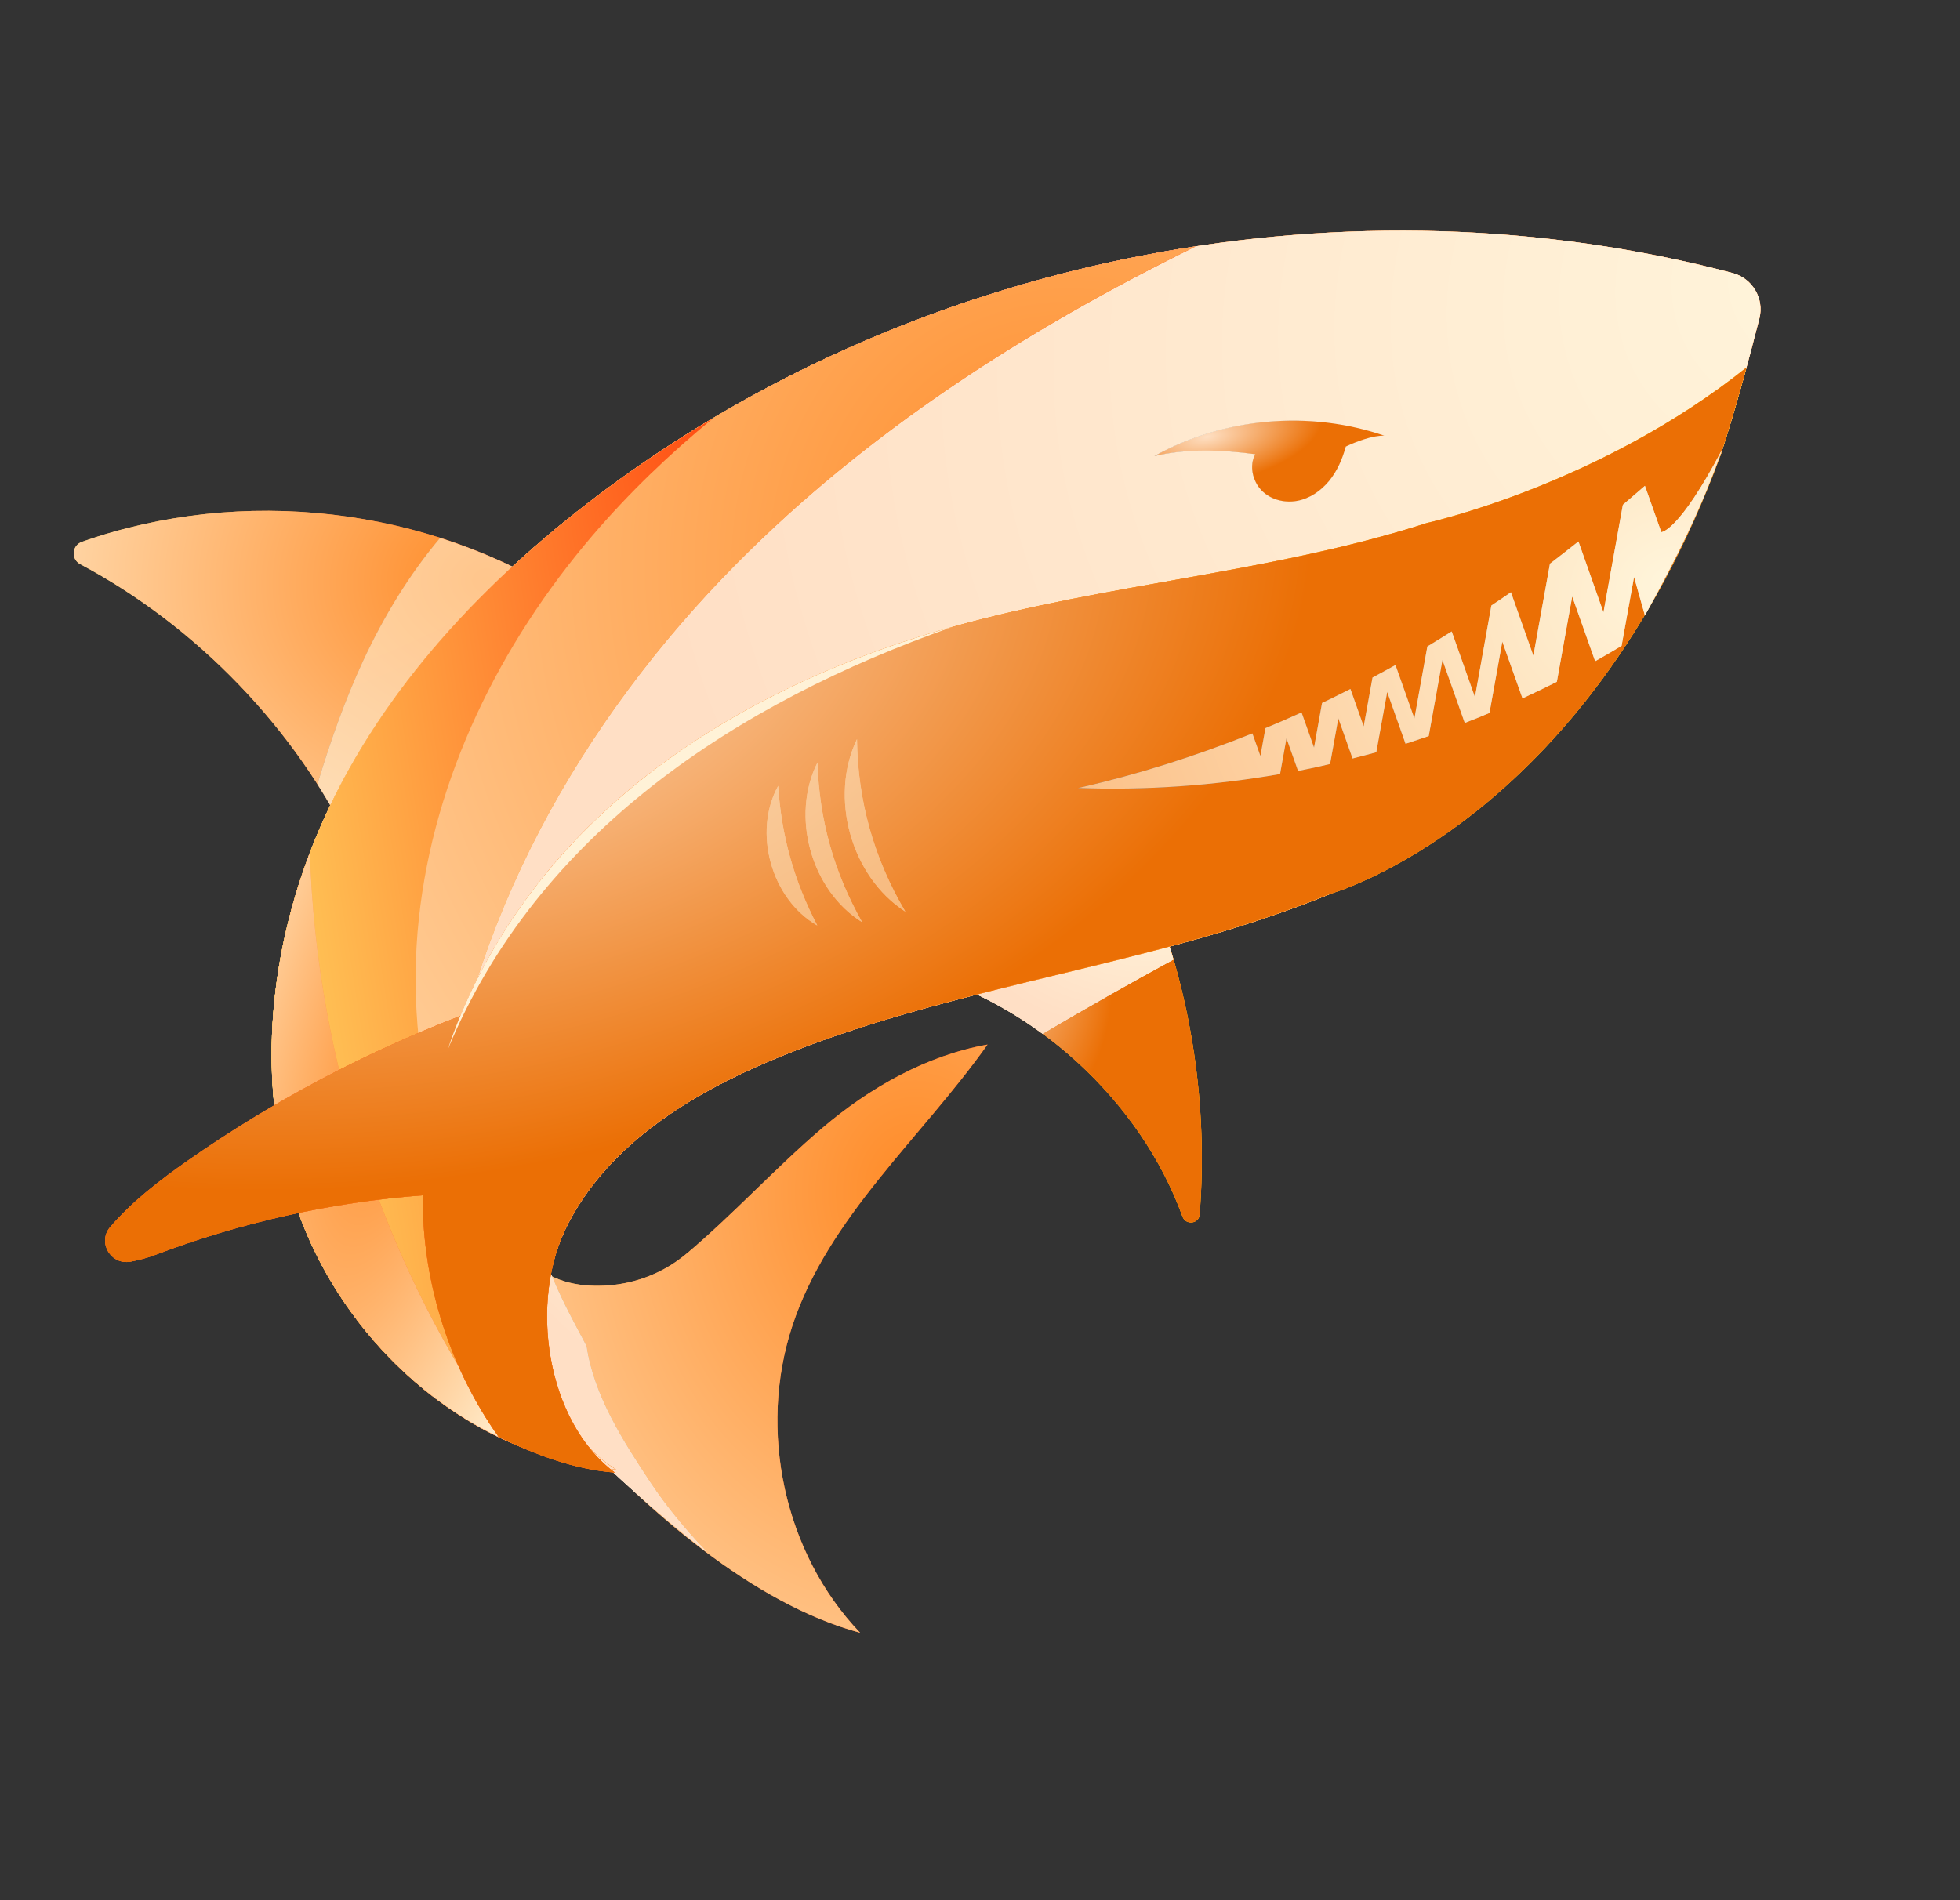 <svg width="33" height="32" viewBox="0 0 33 32" fill="none" xmlns="http://www.w3.org/2000/svg">
<rect x="0" y="0" width="33" height="32" fill="#333333" stroke="none"/>
<g clip-path="url(#clip0_7853_14810)">
<path d="M9.591 10.084C7.196 8.531 4.069 8.177 1.379 9.125C1.211 9.185 1.192 9.416 1.35 9.5C3.308 10.542 4.989 12.282 5.937 14.273C7.387 13.137 8.86 11.775 9.591 10.084Z" fill="url(#paint0_linear_7853_14810)"/>
<path d="M9.591 10.084C7.196 8.531 4.069 8.177 1.379 9.125C1.211 9.185 1.192 9.416 1.35 9.5C3.308 10.542 4.989 12.282 5.937 14.273C7.387 13.137 8.86 11.775 9.591 10.084Z" fill="url(#paint1_radial_7853_14810)"/>
<g opacity="0.56">
<path d="M6.117 11.122C5.804 11.796 5.558 12.495 5.344 13.206C5.564 13.552 5.764 13.908 5.938 14.273C7.387 13.137 8.86 11.775 9.591 10.083C8.914 9.644 8.177 9.305 7.41 9.06C6.887 9.68 6.46 10.385 6.117 11.122Z" fill="url(#paint2_linear_7853_14810)"/>
<path d="M6.117 11.122C5.804 11.796 5.558 12.495 5.344 13.206C5.564 13.552 5.764 13.908 5.938 14.273C7.387 13.137 8.86 11.775 9.591 10.083C8.914 9.644 8.177 9.305 7.41 9.06C6.887 9.68 6.46 10.385 6.117 11.122Z" fill="url(#paint3_radial_7853_14810)"/>
</g>
<path d="M13.342 22.322C13.949 20.489 15.51 19.166 16.627 17.591C15.605 17.77 14.639 18.32 13.849 18.993C13.059 19.665 12.358 20.439 11.565 21.108C11.564 21.11 11.562 21.111 11.56 21.111C11.188 21.425 10.723 21.612 10.236 21.647C9.403 21.707 8.313 21.395 8.453 19.293C8.678 15.94 7.425 19.732 7.425 19.732L7.366 21.228C7.366 21.228 10.861 26.518 14.482 27.497C13.199 26.156 12.76 24.083 13.342 22.322Z" fill="url(#paint4_linear_7853_14810)"/>
<path d="M13.342 22.322C13.949 20.489 15.51 19.166 16.627 17.591C15.605 17.77 14.639 18.32 13.849 18.993C13.059 19.665 12.358 20.439 11.565 21.108C11.564 21.11 11.562 21.111 11.56 21.111C11.188 21.425 10.723 21.612 10.236 21.647C9.403 21.707 8.313 21.395 8.453 19.293C8.678 15.94 7.425 19.732 7.425 19.732L7.366 21.228C7.366 21.228 10.861 26.518 14.482 27.497C13.199 26.156 12.76 24.083 13.342 22.322Z" fill="url(#paint5_radial_7853_14810)"/>
<path d="M10.947 24.965C10.486 24.27 9.994 23.498 9.873 22.672C9.715 22.357 9.149 21.388 9.105 20.823C8.846 17.473 8.141 22.041 8.141 22.041L8.926 23.399C8.926 23.399 10.167 24.79 11.897 26.135C11.547 25.771 11.226 25.385 10.947 24.965Z" fill="url(#paint6_linear_7853_14810)"/>
<path d="M10.947 24.965C10.486 24.27 9.994 23.498 9.873 22.672C9.715 22.357 9.149 21.388 9.105 20.823C8.846 17.473 8.141 22.041 8.141 22.041L8.926 23.399C8.926 23.399 10.167 24.79 11.897 26.135C11.547 25.771 11.226 25.385 10.947 24.965Z" fill="url(#paint7_radial_7853_14810)"/>
<path d="M10.947 24.965C10.486 24.27 9.994 23.498 9.873 22.672C9.715 22.357 9.149 21.388 9.105 20.823C8.846 17.473 8.141 22.041 8.141 22.041L8.926 23.399C8.926 23.399 10.167 24.79 11.897 26.135C11.547 25.771 11.226 25.385 10.947 24.965Z" fill="url(#paint8_radial_7853_14810)"/>
<path d="M19.393 15.088C20.066 16.784 20.341 18.634 20.198 20.452C20.185 20.613 19.963 20.637 19.909 20.486C19.198 18.525 17.405 16.895 15.4 16.359C16.571 15.664 18.042 15.262 19.393 15.088Z" fill="url(#paint9_linear_7853_14810)"/>
<path d="M19.393 15.088C20.066 16.784 20.341 18.634 20.198 20.452C20.185 20.613 19.963 20.637 19.909 20.486C19.198 18.525 17.405 16.895 15.4 16.359C16.571 15.664 18.042 15.262 19.393 15.088Z" fill="url(#paint10_linear_7853_14810)"/>
<path d="M19.393 15.088C20.066 16.784 20.341 18.634 20.198 20.452C20.185 20.613 19.963 20.637 19.909 20.486C19.198 18.525 17.405 16.895 15.4 16.359C16.571 15.664 18.042 15.262 19.393 15.088Z" fill="url(#paint11_radial_7853_14810)"/>
<path d="M19.393 15.088C18.042 15.262 16.571 15.664 15.4 16.359C16.164 16.564 16.898 16.929 17.553 17.408C18.28 16.98 19.015 16.563 19.756 16.159C19.65 15.797 19.533 15.439 19.393 15.088Z" fill="url(#paint12_linear_7853_14810)"/>
<path d="M19.393 15.088C18.042 15.262 16.571 15.664 15.4 16.359C16.164 16.564 16.898 16.929 17.553 17.408C18.28 16.98 19.015 16.563 19.756 16.159C19.65 15.797 19.533 15.439 19.393 15.088Z" fill="url(#paint13_radial_7853_14810)"/>
<path d="M19.393 15.088C18.042 15.262 16.571 15.664 15.4 16.359C16.164 16.564 16.898 16.929 17.553 17.408C18.28 16.98 19.015 16.563 19.756 16.159C19.65 15.797 19.533 15.439 19.393 15.088Z" fill="url(#paint14_radial_7853_14810)"/>
<path d="M18.667 13.871C18.359 13.703 18.03 13.576 17.685 13.511C17.322 13.444 16.947 13.405 16.709 13.684C17.812 12.14 19.587 11.217 21.381 10.6C23.175 9.983 25.053 9.613 26.803 8.882C27.561 8.564 28.303 8.164 28.966 7.671C29.214 6.91 29.426 6.135 29.622 5.364C29.707 5.027 29.505 4.686 29.169 4.597C22.751 2.909 15.589 4.263 10.248 8.209C8.325 9.629 6.608 11.397 5.568 13.55C4.528 15.704 4.219 18.271 5.059 20.51C5.899 22.748 7.987 24.557 10.372 24.746C9.095 23.974 8.883 21.915 9.573 20.592C10.264 19.27 11.62 18.43 12.996 17.852C15.223 16.917 17.631 16.511 19.96 15.868C20.781 15.642 21.603 15.377 22.397 15.055C21.092 14.892 19.82 14.503 18.667 13.871Z" fill="url(#paint15_linear_7853_14810)"/>
<path d="M18.667 13.871C18.359 13.703 18.03 13.576 17.685 13.511C17.322 13.444 16.947 13.405 16.709 13.684C17.812 12.14 19.587 11.217 21.381 10.6C23.175 9.983 25.053 9.613 26.803 8.882C27.561 8.564 28.303 8.164 28.966 7.671C29.214 6.91 29.426 6.135 29.622 5.364C29.707 5.027 29.505 4.686 29.169 4.597C22.751 2.909 15.589 4.263 10.248 8.209C8.325 9.629 6.608 11.397 5.568 13.55C4.528 15.704 4.219 18.271 5.059 20.51C5.899 22.748 7.987 24.557 10.372 24.746C9.095 23.974 8.883 21.915 9.573 20.592C10.264 19.27 11.62 18.43 12.996 17.852C15.223 16.917 17.631 16.511 19.96 15.868C20.781 15.642 21.603 15.377 22.397 15.055C21.092 14.892 19.82 14.503 18.667 13.871Z" fill="url(#paint16_radial_7853_14810)"/>
<path d="M18.667 13.871C18.359 13.703 18.03 13.576 17.685 13.511C17.322 13.444 16.947 13.405 16.709 13.684C17.812 12.14 19.587 11.217 21.381 10.6C23.175 9.983 25.053 9.613 26.803 8.882C27.561 8.564 28.303 8.164 28.966 7.671C29.214 6.91 29.426 6.135 29.622 5.364C29.707 5.027 29.505 4.686 29.169 4.597C22.751 2.909 15.589 4.263 10.248 8.209C8.325 9.629 6.608 11.397 5.568 13.55C4.528 15.704 4.219 18.271 5.059 20.51C5.899 22.748 7.987 24.557 10.372 24.746C9.095 23.974 8.883 21.915 9.573 20.592C10.264 19.27 11.62 18.43 12.996 17.852C15.223 16.917 17.631 16.511 19.96 15.868C20.781 15.642 21.603 15.377 22.397 15.055C21.092 14.892 19.82 14.503 18.667 13.871Z" fill="url(#paint17_linear_7853_14810)"/>
<path d="M18.667 13.871C18.359 13.703 18.03 13.576 17.685 13.511C17.322 13.444 16.947 13.405 16.709 13.684C17.812 12.14 19.587 11.217 21.381 10.6C23.175 9.983 25.053 9.613 26.803 8.882C27.561 8.564 28.303 8.164 28.966 7.671C29.214 6.91 29.426 6.135 29.622 5.364C29.707 5.027 29.505 4.686 29.169 4.597C22.751 2.909 15.589 4.263 10.248 8.209C8.325 9.629 6.608 11.397 5.568 13.55C4.528 15.704 4.219 18.271 5.059 20.51C5.899 22.748 7.987 24.557 10.372 24.746C9.095 23.974 8.883 21.915 9.573 20.592C10.264 19.27 11.62 18.43 12.996 17.852C15.223 16.917 17.631 16.511 19.96 15.868C20.781 15.642 21.603 15.377 22.397 15.055C21.092 14.892 19.82 14.503 18.667 13.871Z" fill="url(#paint18_radial_7853_14810)"/>
<path d="M10.246 8.209C8.323 9.629 6.605 11.398 5.565 13.551C4.584 15.582 4.255 17.982 4.925 20.127C5.653 21.122 6.617 21.933 7.754 22.409C7.916 22.476 8.098 22.537 8.262 22.478C8.506 22.39 8.59 22.063 8.502 21.818C8.415 21.574 8.208 21.393 8.011 21.224L7.44 19.252C7.845 15.557 9.78 12.138 12.396 9.497C14.612 7.26 17.295 5.542 20.129 4.151C16.573 4.695 13.142 6.07 10.246 8.209Z" fill="url(#paint19_linear_7853_14810)"/>
<path d="M10.246 8.209C8.323 9.629 6.605 11.398 5.565 13.551C4.584 15.582 4.255 17.982 4.925 20.127C5.653 21.122 6.617 21.933 7.754 22.409C7.916 22.476 8.098 22.537 8.262 22.478C8.506 22.39 8.59 22.063 8.502 21.818C8.415 21.574 8.208 21.393 8.011 21.224L7.44 19.252C7.845 15.557 9.78 12.138 12.396 9.497C14.612 7.26 17.295 5.542 20.129 4.151C16.573 4.695 13.142 6.07 10.246 8.209Z" fill="url(#paint20_radial_7853_14810)"/>
<path d="M10.246 8.209C8.323 9.629 6.605 11.398 5.565 13.551C4.525 15.704 4.216 18.272 5.056 20.51C5.817 22.538 7.602 24.207 9.702 24.645C9.728 24.614 9.755 24.587 9.778 24.553C9.824 24.49 9.864 24.422 9.9 24.352C9.053 23.413 8.976 21.731 9.57 20.593C9.577 20.578 9.586 20.565 9.594 20.551C9.35 20.09 9.015 19.693 8.562 19.422L9.004 22.178C7.443 20.363 6.796 17.852 7.052 15.471C7.307 13.089 8.415 10.846 9.971 9.024C10.588 8.302 11.274 7.644 12.008 7.042C11.401 7.403 10.814 7.79 10.246 8.209Z" fill="url(#paint21_linear_7853_14810)"/>
<path d="M8.538 24.266C6.484 21.392 5.331 17.89 5.217 14.36C4.468 16.328 4.319 18.546 5.056 20.509C5.671 22.149 6.958 23.556 8.538 24.266Z" fill="url(#paint22_linear_7853_14810)"/>
<path d="M8.538 24.266C6.484 21.392 5.331 17.89 5.217 14.36C4.468 16.328 4.319 18.546 5.056 20.509C5.671 22.149 6.958 23.556 8.538 24.266Z" fill="url(#paint23_radial_7853_14810)"/>
<path d="M23.308 7.337C22.045 6.904 20.602 7.032 19.437 7.681C19.962 7.55 20.599 7.575 21.135 7.649C21.029 7.838 21.089 8.1 21.239 8.257C21.389 8.413 21.624 8.474 21.837 8.435C22.05 8.397 22.239 8.267 22.377 8.1C22.514 7.933 22.602 7.729 22.659 7.52C22.834 7.437 23.115 7.33 23.308 7.337Z" fill="url(#paint24_linear_7853_14810)"/>
<path d="M23.308 7.337C22.045 6.904 20.602 7.032 19.437 7.681C19.962 7.55 20.599 7.575 21.135 7.649C21.029 7.838 21.089 8.1 21.239 8.257C21.389 8.413 21.624 8.474 21.837 8.435C22.05 8.397 22.239 8.267 22.377 8.1C22.514 7.933 22.602 7.729 22.659 7.52C22.834 7.437 23.115 7.33 23.308 7.337Z" fill="url(#paint25_radial_7853_14810)"/>
<path d="M23.308 7.337C22.045 6.904 20.602 7.032 19.437 7.681C19.962 7.55 20.599 7.575 21.135 7.649C21.029 7.838 21.089 8.1 21.239 8.257C21.389 8.413 21.624 8.474 21.837 8.435C22.05 8.397 22.239 8.267 22.377 8.1C22.514 7.933 22.602 7.729 22.659 7.52C22.834 7.437 23.115 7.33 23.308 7.337Z" fill="url(#paint26_radial_7853_14810)"/>
<path d="M24.027 8.807C21.43 9.643 18.663 9.822 16.035 10.558C13.761 11.195 11.573 12.273 9.897 13.935C8.987 14.838 8.242 15.926 7.752 17.109C6.133 17.732 4.588 18.548 3.165 19.543C2.695 19.872 2.228 20.23 1.857 20.662C1.635 20.92 1.866 21.309 2.2 21.246C2.341 21.219 2.478 21.184 2.607 21.135C4.052 20.585 5.578 20.246 7.121 20.129C7.119 20.168 7.118 20.206 7.118 20.244C7.129 21.648 7.587 23.057 8.395 24.198C9.013 24.496 9.662 24.745 10.352 24.799C9.203 23.945 8.881 21.913 9.571 20.59C10.261 19.268 11.618 18.428 12.993 17.85C15.221 16.915 17.628 16.509 19.957 15.866C20.778 15.639 21.6 15.375 22.395 15.053C22.395 15.053 26.683 13.867 28.966 7.671C29.126 7.181 29.269 6.687 29.404 6.19C26.931 8.167 24.027 8.807 24.027 8.807Z" fill="url(#paint27_linear_7853_14810)"/>
<path d="M24.027 8.807C21.43 9.643 18.663 9.822 16.035 10.558C13.761 11.195 11.573 12.273 9.897 13.935C8.987 14.838 8.242 15.926 7.752 17.109C6.133 17.732 4.588 18.548 3.165 19.543C2.695 19.872 2.228 20.23 1.857 20.662C1.635 20.92 1.866 21.309 2.2 21.246C2.341 21.219 2.478 21.184 2.607 21.135C4.052 20.585 5.578 20.246 7.121 20.129C7.119 20.168 7.118 20.206 7.118 20.244C7.129 21.648 7.587 23.057 8.395 24.198C9.013 24.496 9.662 24.745 10.352 24.799C9.203 23.945 8.881 21.913 9.571 20.59C10.261 19.268 11.618 18.428 12.993 17.85C15.221 16.915 17.628 16.509 19.957 15.866C20.778 15.639 21.6 15.375 22.395 15.053C22.395 15.053 26.683 13.867 28.966 7.671C29.126 7.181 29.269 6.687 29.404 6.19C26.931 8.167 24.027 8.807 24.027 8.807Z" fill="url(#paint28_linear_7853_14810)"/>
<path d="M24.027 8.807C21.43 9.643 18.663 9.822 16.035 10.558C13.761 11.195 11.573 12.273 9.897 13.935C8.987 14.838 8.242 15.926 7.752 17.109C6.133 17.732 4.588 18.548 3.165 19.543C2.695 19.872 2.228 20.23 1.857 20.662C1.635 20.92 1.866 21.309 2.2 21.246C2.341 21.219 2.478 21.184 2.607 21.135C4.052 20.585 5.578 20.246 7.121 20.129C7.119 20.168 7.118 20.206 7.118 20.244C7.129 21.648 7.587 23.057 8.395 24.198C9.013 24.496 9.662 24.745 10.352 24.799C9.203 23.945 8.881 21.913 9.571 20.59C10.261 19.268 11.618 18.428 12.993 17.85C15.221 16.915 17.628 16.509 19.957 15.866C20.778 15.639 21.6 15.375 22.395 15.053C22.395 15.053 26.683 13.867 28.966 7.671C29.126 7.181 29.269 6.687 29.404 6.19C26.931 8.167 24.027 8.807 24.027 8.807Z" fill="url(#paint29_radial_7853_14810)"/>
<path d="M9.897 13.935C8.842 14.981 8.007 16.275 7.537 17.678C9.049 14.018 12.423 11.83 16.036 10.557C13.762 11.194 11.573 12.271 9.897 13.935Z" fill="#FFF2D7"/>
<g opacity="0.48">
<path d="M14.429 12.447C14.441 13.486 14.714 14.457 15.243 15.352C14.329 14.763 13.956 13.426 14.429 12.447Z" fill="url(#paint30_radial_7853_14810)"/>
<path d="M14.429 12.447C14.441 13.486 14.714 14.457 15.243 15.352C14.329 14.763 13.956 13.426 14.429 12.447Z" fill="#FFF2D7"/>
<path d="M13.764 12.841C13.792 13.803 14.042 14.691 14.516 15.53C13.657 14.997 13.308 13.742 13.764 12.841Z" fill="url(#paint31_radial_7853_14810)"/>
<path d="M13.764 12.841C13.792 13.803 14.042 14.691 14.516 15.53C13.657 14.997 13.308 13.742 13.764 12.841Z" fill="#FFF2D7"/>
<path d="M13.102 13.234C13.156 14.075 13.37 14.836 13.76 15.585C12.986 15.142 12.671 14.013 13.102 13.234Z" fill="url(#paint32_radial_7853_14810)"/>
<path d="M13.102 13.234C13.156 14.075 13.37 14.836 13.76 15.585C12.986 15.142 12.671 14.013 13.102 13.234Z" fill="#FFF2D7"/>
</g>
<path d="M27.971 8.962L27.695 8.182C27.637 8.231 27.382 8.452 27.324 8.501L26.997 10.313L26.576 9.119C26.417 9.245 26.256 9.37 26.096 9.493L25.817 11.042L25.439 9.974C25.33 10.051 25.22 10.123 25.11 10.197L24.833 11.74L24.442 10.634C24.305 10.718 24.169 10.806 24.032 10.887L23.814 12.1L23.495 11.2C23.367 11.272 23.238 11.341 23.109 11.41L22.96 12.233L22.737 11.603C22.578 11.682 22.419 11.764 22.259 11.838L22.124 12.59L21.914 11.998C21.711 12.09 21.51 12.178 21.306 12.262L21.221 12.731L21.086 12.351C20.125 12.736 19.147 13.046 18.152 13.27C19.289 13.311 20.427 13.231 21.552 13.035L21.66 12.433L21.855 12.982C22.035 12.948 22.216 12.909 22.394 12.866L22.533 12.096L22.773 12.773C22.906 12.738 23.04 12.705 23.172 12.668L23.356 11.652L23.665 12.525C23.795 12.484 23.926 12.438 24.055 12.395L24.286 11.114L24.662 12.174C24.802 12.121 24.941 12.065 25.078 12.006L25.294 10.805L25.634 11.761C25.828 11.671 26.021 11.578 26.212 11.482L26.471 10.045L26.857 11.135C27.007 11.051 27.155 10.965 27.302 10.876L27.512 9.716L27.695 10.364C28.257 9.348 28.649 8.546 28.995 7.571C28.263 8.962 27.971 8.962 27.971 8.962Z" fill="url(#paint33_linear_7853_14810)"/>
<path d="M27.971 8.962L27.695 8.182C27.637 8.231 27.382 8.452 27.324 8.501L26.997 10.313L26.576 9.119C26.417 9.245 26.256 9.37 26.096 9.493L25.817 11.042L25.439 9.974C25.33 10.051 25.22 10.123 25.11 10.197L24.833 11.74L24.442 10.634C24.305 10.718 24.169 10.806 24.032 10.887L23.814 12.1L23.495 11.2C23.367 11.272 23.238 11.341 23.109 11.41L22.96 12.233L22.737 11.603C22.578 11.682 22.419 11.764 22.259 11.838L22.124 12.59L21.914 11.998C21.711 12.09 21.51 12.178 21.306 12.262L21.221 12.731L21.086 12.351C20.125 12.736 19.147 13.046 18.152 13.27C19.289 13.311 20.427 13.231 21.552 13.035L21.66 12.433L21.855 12.982C22.035 12.948 22.216 12.909 22.394 12.866L22.533 12.096L22.773 12.773C22.906 12.738 23.04 12.705 23.172 12.668L23.356 11.652L23.665 12.525C23.795 12.484 23.926 12.438 24.055 12.395L24.286 11.114L24.662 12.174C24.802 12.121 24.941 12.065 25.078 12.006L25.294 10.805L25.634 11.761C25.828 11.671 26.021 11.578 26.212 11.482L26.471 10.045L26.857 11.135C27.007 11.051 27.155 10.965 27.302 10.876L27.512 9.716L27.695 10.364C28.257 9.348 28.649 8.546 28.995 7.571C28.263 8.962 27.971 8.962 27.971 8.962Z" fill="url(#paint34_radial_7853_14810)"/>
</g>
<defs>
<linearGradient id="paint0_linear_7853_14810" x1="1.648" y1="11.935" x2="9.685" y2="10.681" gradientUnits="userSpaceOnUse">
<stop stop-color="#FFCE5C"/>
<stop offset="1" stop-color="#FF4D12"/>
</linearGradient>
<radialGradient id="paint1_radial_7853_14810" cx="0" cy="0" r="1" gradientUnits="userSpaceOnUse" gradientTransform="translate(8.194 9.763) rotate(177.082) scale(10.313 8.586)">
<stop stop-color="#FF8A26"/>
<stop offset="1" stop-color="#FFF5DB"/>
</radialGradient>
<linearGradient id="paint2_linear_7853_14810" x1="5.141" y1="11.906" x2="9.764" y2="11.185" gradientUnits="userSpaceOnUse">
<stop stop-color="#707070"/>
<stop offset="1" stop-color="#DBDBDB"/>
</linearGradient>
<radialGradient id="paint3_radial_7853_14810" cx="0" cy="0" r="1" gradientUnits="userSpaceOnUse" gradientTransform="translate(6.57 9.433) rotate(64.841) scale(10.286 36.076)">
<stop stop-color="#FFF5DB"/>
<stop offset="1" stop-color="#FCEADA"/>
</radialGradient>
<linearGradient id="paint4_linear_7853_14810" x1="6.071" y1="22.637" x2="16.676" y2="22.53" gradientUnits="userSpaceOnUse">
<stop stop-color="#FFCE5C"/>
<stop offset="1" stop-color="#FF4D12"/>
</linearGradient>
<radialGradient id="paint5_radial_7853_14810" cx="0" cy="0" r="1" gradientUnits="userSpaceOnUse" gradientTransform="translate(15.404 20.059) rotate(179.839) scale(12.388 14.968)">
<stop stop-color="#FF8A26"/>
<stop offset="1" stop-color="#FFF5DB"/>
</radialGradient>
<linearGradient id="paint6_linear_7853_14810" x1="7.803" y1="21.744" x2="12.85" y2="23.952" gradientUnits="userSpaceOnUse">
<stop stop-color="#707070"/>
<stop offset="1" stop-color="#DBDBDB"/>
</linearGradient>
<radialGradient id="paint7_radial_7853_14810" cx="0" cy="0" r="1" gradientUnits="userSpaceOnUse" gradientTransform="translate(9.002 19.907) rotate(73.352) scale(14.035 24.519)">
<stop stop-color="#FFF5DB"/>
<stop offset="1" stop-color="#FCEADA"/>
</radialGradient>
<radialGradient id="paint8_radial_7853_14810" cx="0" cy="0" r="1" gradientUnits="userSpaceOnUse" gradientTransform="translate(11.155 19.943) rotate(136.543) scale(2.929 5.363)">
<stop stop-color="#FFF5DB"/>
<stop offset="1" stop-color="#FFDFC5"/>
</radialGradient>
<linearGradient id="paint9_linear_7853_14810" x1="15.727" y1="18.46" x2="20.111" y2="17.776" gradientUnits="userSpaceOnUse">
<stop stop-color="#FFCE5C"/>
<stop offset="1" stop-color="#FF4D12"/>
</linearGradient>
<linearGradient id="paint10_linear_7853_14810" x1="22.84" y1="14.863" x2="15.983" y2="16.152" gradientUnits="userSpaceOnUse">
<stop offset="0.021" stop-color="#FFF266"/>
<stop offset="0.525" stop-color="#FFC400"/>
<stop offset="1" stop-color="#FF7F21"/>
</linearGradient>
<radialGradient id="paint11_radial_7853_14810" cx="0" cy="0" r="1" gradientUnits="userSpaceOnUse" gradientTransform="translate(16.408 15.97) rotate(165.924) scale(2.256 3.202)">
<stop stop-color="#FEDFC2"/>
<stop offset="1" stop-color="#EB6F05"/>
</radialGradient>
<linearGradient id="paint12_linear_7853_14810" x1="15.455" y1="16.717" x2="19.738" y2="16.048" gradientUnits="userSpaceOnUse">
<stop stop-color="#707070"/>
<stop offset="1" stop-color="#DBDBDB"/>
</linearGradient>
<radialGradient id="paint13_radial_7853_14810" cx="0" cy="0" r="1" gradientUnits="userSpaceOnUse" gradientTransform="translate(16.957 15.562) rotate(47.608) scale(4.841 29.038)">
<stop stop-color="#FFF5DB"/>
<stop offset="1" stop-color="#FCEADA"/>
</radialGradient>
<radialGradient id="paint14_radial_7853_14810" cx="0" cy="0" r="1" gradientUnits="userSpaceOnUse" gradientTransform="translate(19.923 15.207) rotate(163.038) scale(3.428 1.872)">
<stop stop-color="#FFF5DB"/>
<stop offset="1" stop-color="#FFDFC5"/>
</radialGradient>
<linearGradient id="paint15_linear_7853_14810" x1="4.223" y1="16.167" x2="30.713" y2="12.034" gradientUnits="userSpaceOnUse">
<stop stop-color="#FFCE5C"/>
<stop offset="1" stop-color="#FF4D12"/>
</linearGradient>
<radialGradient id="paint16_radial_7853_14810" cx="0" cy="0" r="1" gradientUnits="userSpaceOnUse" gradientTransform="translate(9.298 7.269) rotate(168.195) scale(13.599 10.921)">
<stop stop-color="#FFF5DB"/>
<stop offset="1" stop-color="#FF8A26"/>
</radialGradient>
<linearGradient id="paint17_linear_7853_14810" x1="1.072" y1="18.686" x2="35.328" y2="1.777" gradientUnits="userSpaceOnUse">
<stop stop-color="#E15F00"/>
<stop offset="1" stop-color="#FFF5DB"/>
</linearGradient>
<radialGradient id="paint18_radial_7853_14810" cx="0" cy="0" r="1" gradientUnits="userSpaceOnUse" gradientTransform="translate(31.462 4.316) rotate(158.983) scale(21.467 17.303)">
<stop stop-color="#FFF5DB"/>
<stop offset="1" stop-color="#FFDFC5"/>
</radialGradient>
<linearGradient id="paint19_linear_7853_14810" x1="4.027" y1="14.904" x2="21.385" y2="12.196" gradientUnits="userSpaceOnUse">
<stop stop-color="#FFCE5C"/>
<stop offset="1" stop-color="#FF4D12"/>
</linearGradient>
<radialGradient id="paint20_radial_7853_14810" cx="0" cy="0" r="1" gradientUnits="userSpaceOnUse" gradientTransform="translate(18.063 9.561) rotate(178.666) scale(22.344 23.452)">
<stop stop-color="#FF8A26"/>
<stop offset="1" stop-color="#FFF5DB"/>
</radialGradient>
<linearGradient id="paint21_linear_7853_14810" x1="4.331" y1="16.861" x2="13.32" y2="15.459" gradientUnits="userSpaceOnUse">
<stop stop-color="#FFCE5C"/>
<stop offset="1" stop-color="#FF4D12"/>
</linearGradient>
<linearGradient id="paint22_linear_7853_14810" x1="4.765" y1="19.643" x2="7.744" y2="19.178" gradientUnits="userSpaceOnUse">
<stop stop-color="#FFCE5C"/>
<stop offset="1" stop-color="#FF4D12"/>
</linearGradient>
<radialGradient id="paint23_radial_7853_14810" cx="0" cy="0" r="1" gradientUnits="userSpaceOnUse" gradientTransform="translate(6.953 17.307) rotate(-162.881) scale(4.229 13.448)">
<stop stop-color="#FF8A26"/>
<stop offset="1" stop-color="#FFF5DB"/>
</radialGradient>
<linearGradient id="paint24_linear_7853_14810" x1="19.5" y1="8.089" x2="23.332" y2="7.491" gradientUnits="userSpaceOnUse">
<stop stop-color="#707070"/>
<stop offset="1" stop-color="#DBDBDB"/>
</linearGradient>
<radialGradient id="paint25_radial_7853_14810" cx="0" cy="0" r="1" gradientUnits="userSpaceOnUse" gradientTransform="translate(21.354 7.392) rotate(148.15) scale(1.965 1.36)">
<stop stop-color="#FFF5DB"/>
<stop offset="1" stop-color="white"/>
</radialGradient>
<radialGradient id="paint26_radial_7853_14810" cx="0" cy="0" r="1" gradientUnits="userSpaceOnUse" gradientTransform="translate(20.321 7.357) rotate(169.618) scale(1.965 0.815)">
<stop stop-color="#FEDFC2"/>
<stop offset="1" stop-color="#EB6F05"/>
</radialGradient>
<linearGradient id="paint27_linear_7853_14810" x1="1.368" y1="18.357" x2="30.59" y2="13.797" gradientUnits="userSpaceOnUse">
<stop offset="0.204" stop-color="#FF4D12"/>
<stop offset="1" stop-color="#FFCE5C"/>
</linearGradient>
<linearGradient id="paint28_linear_7853_14810" x1="41.384" y1="5.026" x2="5.101" y2="15.213" gradientUnits="userSpaceOnUse">
<stop offset="0.021" stop-color="#FFF266"/>
<stop offset="0.135" stop-color="#FFC400"/>
<stop offset="1" stop-color="#FF7F21"/>
</linearGradient>
<radialGradient id="paint29_radial_7853_14810" cx="0" cy="0" r="1" gradientUnits="userSpaceOnUse" gradientTransform="translate(7.319 10.805) rotate(168.956) scale(14.993 8.928)">
<stop stop-color="#FEDFC2"/>
<stop offset="1" stop-color="#EB6F05"/>
</radialGradient>
<radialGradient id="paint30_radial_7853_14810" cx="0" cy="0" r="1" gradientUnits="userSpaceOnUse" gradientTransform="translate(14.357 12.605) rotate(76.834) scale(6.024 5.863)">
<stop stop-color="#FFF5DB"/>
<stop offset="1" stop-color="#FCEADA"/>
</radialGradient>
<radialGradient id="paint31_radial_7853_14810" cx="0" cy="0" r="1" gradientUnits="userSpaceOnUse" gradientTransform="translate(13.69 12.988) rotate(76.759) scale(5.575 5.52)">
<stop stop-color="#FFF5DB"/>
<stop offset="1" stop-color="#FCEADA"/>
</radialGradient>
<radialGradient id="paint32_radial_7853_14810" cx="0" cy="0" r="1" gradientUnits="userSpaceOnUse" gradientTransform="translate(13.025 13.365) rotate(76.609) scale(4.875 4.992)">
<stop stop-color="#FFF5DB"/>
<stop offset="1" stop-color="#FCEADA"/>
</radialGradient>
<linearGradient id="paint33_linear_7853_14810" x1="17.859" y1="11.387" x2="28.75" y2="9.688" gradientUnits="userSpaceOnUse">
<stop stop-color="#707070"/>
<stop offset="1" stop-color="#DBDBDB"/>
</linearGradient>
<radialGradient id="paint34_radial_7853_14810" cx="0" cy="0" r="1" gradientUnits="userSpaceOnUse" gradientTransform="translate(28.108 9.788) rotate(155.761) scale(16.471 13.155)">
<stop stop-color="#FFF5DB"/>
<stop offset="1" stop-color="#FAA45B"/>
</radialGradient>
<clipPath id="clip0_7853_14810">
<rect width="32" height="32" fill="white" transform="translate(0.167)"/>
</clipPath>
</defs>
</svg>

